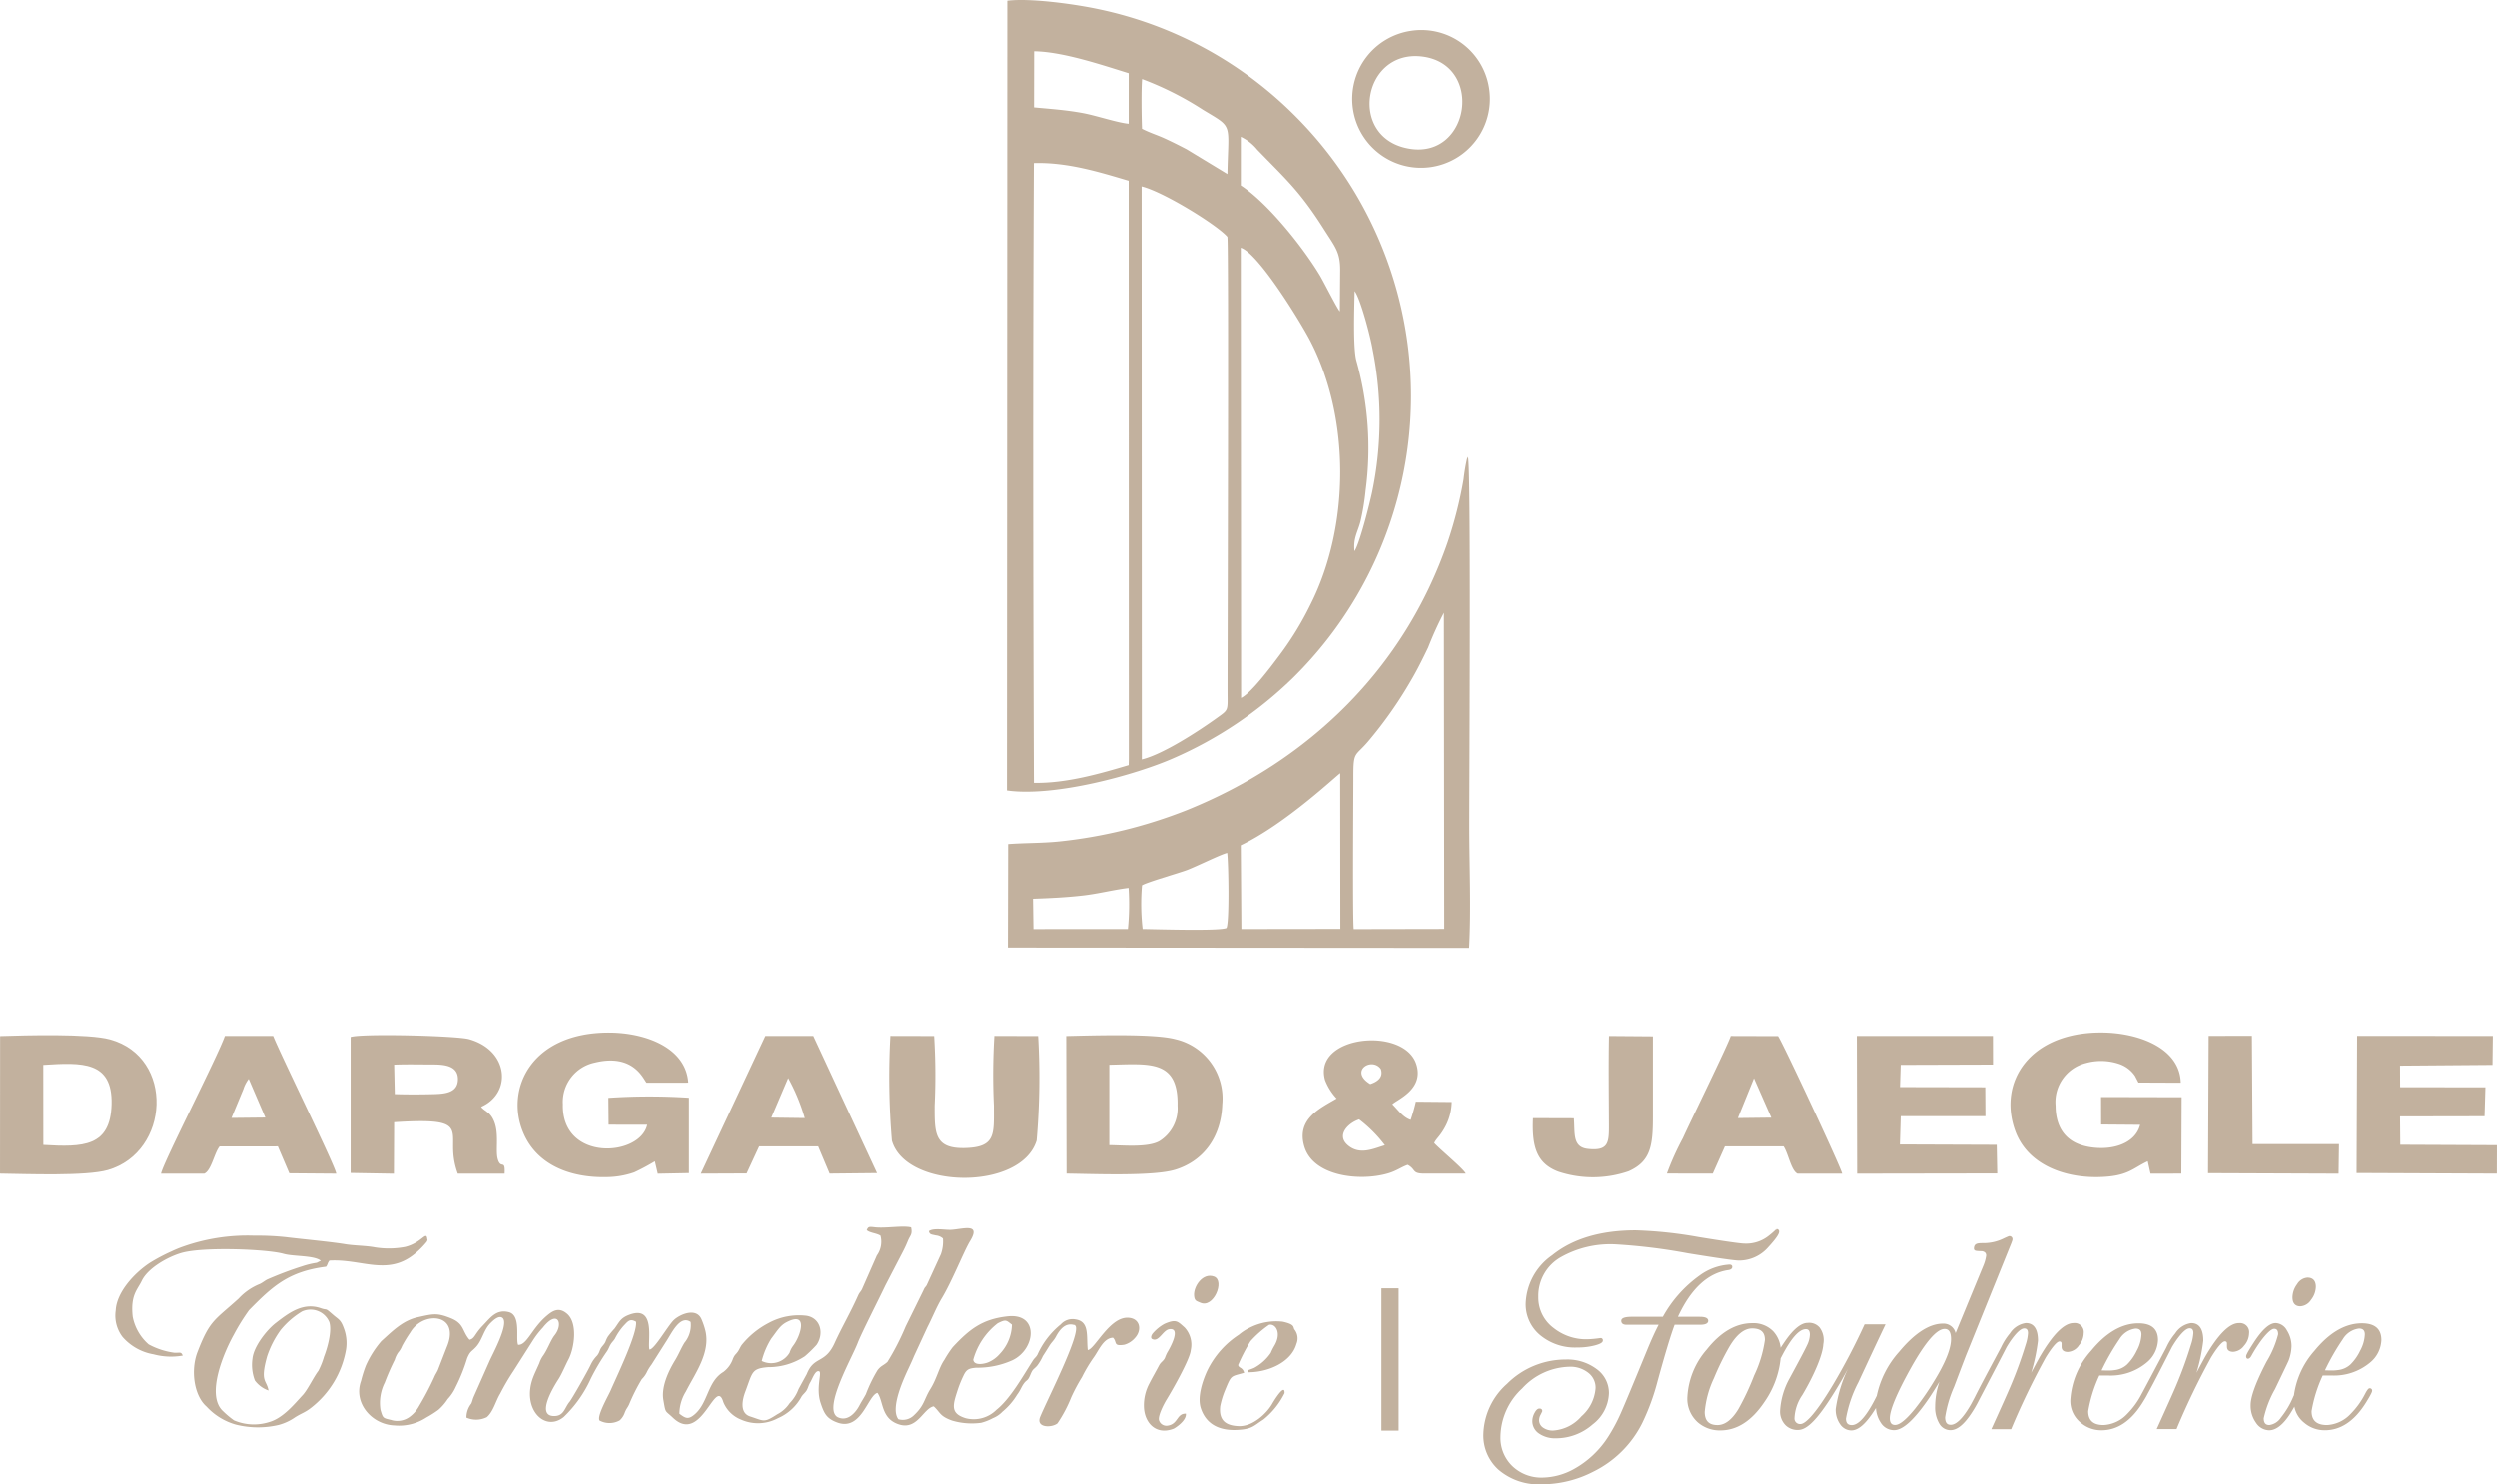 <?xml version="1.0" encoding="UTF-8"?>
<svg xmlns="http://www.w3.org/2000/svg" xmlns:xlink="http://www.w3.org/1999/xlink" id="logo-marron" width="289.722" height="172.247" viewBox="0 0 289.722 172.247">
  <defs>
    <clipPath id="clip-path">
      <rect id="Rectangle_162" data-name="Rectangle 162" width="289.722" height="172.247" fill="#c2b19e"></rect>
    </clipPath>
  </defs>
  <g id="Groupe_479" data-name="Groupe 479" clip-path="url(#clip-path)">
    <path id="Tracé_2361" data-name="Tracé 2361" d="M126.929,219.5l-4.843.007c-.354-.382-1.491-3.433-6-2.337a4.67,4.67,0,0,0-3.712,4.839c-.159,6.713,8.967,6.1,9.788,2.381l-4.477-.009-.028-3.115a71.38,71.38,0,0,1,9.346-.013V230l-3.616.071-.336-1.436a24.432,24.432,0,0,1-2.4,1.281,9.989,9.989,0,0,1-3.232.55c-4.1.093-8.081-1.361-9.665-5.212-2.1-5.09,1.014-11.589,9.987-11.564,4.293.012,8.927,1.783,9.186,5.818" transform="translate(-47.059 -93.865)" fill="#c2b19e" fill-rule="evenodd"></path>
    <path id="Tracé_2362" data-name="Tracé 2362" d="M430.46,218.713a3.644,3.644,0,0,0-1.821-1.38,6.585,6.585,0,0,0-3.877-.109,4.667,4.667,0,0,0-3.52,4.952c.01,2.747,1.376,4.352,3.865,4.788,2.753.482,5.408-.416,5.95-2.567l-4.523-.036-.009-3.192,9.349.022-.035,8.868-3.575.008-.322-1.439c-1.791.832-2.293,1.769-5.745,1.835-3.954.077-8.234-1.447-9.651-5.4-2.02-5.631,1.69-11.39,9.974-11.383,4.329,0,9.156,1.8,9.253,5.827l-4.911-.021Z" transform="translate(-182.739 -93.865)" fill="#c2b19e" fill-rule="evenodd"></path>
    <path id="Tracé_2363" data-name="Tracé 2363" d="M87.7,222.528c.184.247.037.076.267.286l.562.426a2.305,2.305,0,0,1,.563.734c.769,1.49.238,3.566.533,4.619.358,1.28.891-.071.8,1.7l-5.434.007a8.564,8.564,0,0,1-.539-2.755c-.075-2.708.789-3.713-6.856-3.22l-.026,5.976-5.021-.087,0-15.783c1.365-.427,12.311-.144,13.736.252,4.664,1.3,4.991,6.287,1.417,7.851m-10.031-1.474c1.486.048,3.132.043,4.619,0,1.344-.038,2.7-.22,2.715-1.711.019-1.54-1.451-1.726-2.882-1.729-1.461,0-3.012-.042-4.526.02Z" transform="translate(-31.869 -94.096)" fill="#c2b19e" fill-rule="evenodd"></path>
    <path id="Tracé_2364" data-name="Tracé 2364" d="M.011,214.336c2.994-.094,10.233-.3,12.739.385,7.541,2.048,6.965,13.089-.239,15.165-2.524.728-9.387.457-12.51.414ZM5.024,226.97c4.619.279,7.791.222,7.919-4.71.131-5.052-3.441-4.864-7.926-4.581Z" transform="translate(0 -94.106)" fill="#c2b19e" fill-rule="evenodd"></path>
    <path id="Tracé_2365" data-name="Tracé 2365" d="M220.612,214.334c3.02-.069,10.151-.3,12.623.355a7.07,7.07,0,0,1,5.489,7.571c-.131,3.837-2.2,6.581-5.452,7.588-2.546.789-9.533.486-12.622.454Zm5,3.325V227c1.7.018,4.438.292,5.792-.449a4.483,4.483,0,0,0,2.129-4.126c.113-5.389-3.265-4.849-7.921-4.761" transform="translate(-96.908 -94.109)" fill="#c2b19e" fill-rule="evenodd"></path>
    <path id="Tracé_2366" data-name="Tracé 2366" d="M384.215,214.395l15.792,0,.008,3.318-10.71.033-.082,2.579,9.893.02.02,3.359-9.827-.005-.1,3.29,11.236.041.062,3.321-16.258.026Z" transform="translate(-168.774 -94.176)" fill="#c2b19e" fill-rule="evenodd"></path>
    <path id="Tracé_2367" data-name="Tracé 2367" d="M492.713,227.014l11.215.049-.008,3.3-16.278-.068.062-15.922,15.754.011-.041,3.358-10.735.086.011,2.5,9.9.015-.1,3.358-9.809.018Z" transform="translate(-214.207 -94.168)" fill="#c2b19e" fill-rule="evenodd"></path>
    <path id="Tracé_2368" data-name="Tracé 2368" d="M189.2,214.391a73.818,73.818,0,0,1,.058,8.088c0,3.092-.071,4.982,3.431,4.919,3.7-.066,3.441-1.592,3.441-4.919a74.784,74.784,0,0,1,.055-8.1l5.078.016a84.145,84.145,0,0,1-.173,12.127c-1.8,5.877-15.2,5.672-16.789.011a87.141,87.141,0,0,1-.177-12.154Z" transform="translate(-80.819 -94.168)" fill="#c2b19e" fill-rule="evenodd"></path>
    <path id="Tracé_2369" data-name="Tracé 2369" d="M284.837,227.23c.714.775,3.405,2.992,3.657,3.542l-4.807,0c-1.48,0-.937-.487-1.931-1.018-.8.289-1.285.7-2.282.993-3.272.962-8.683.35-9.716-3.11-.964-3.231,1.887-4.48,3.746-5.585a6.627,6.627,0,0,1-1.345-2.149c-1.434-5.183,9.119-6.24,10.581-1.87,1,2.975-2.32,4.182-2.764,4.691.648.637,1.235,1.521,2.127,1.808a20.638,20.638,0,0,0,.6-2.111l4.162.038a6.368,6.368,0,0,1-.693,2.753c-.645,1.246-1.1,1.466-1.34,2.015m-8.71-2.748c-1.232.393-2.751,1.835-1.262,3.046,1.395,1.134,2.973.325,4.249-.043a15.559,15.559,0,0,0-2.986-3m2.512-5.859c-1.042-1.435-3.706.238-1.225,1.753.812-.264,1.561-.774,1.225-1.753" transform="translate(-118.412 -94.577)" fill="#c2b19e" fill-rule="evenodd"></path>
    <path id="Tracé_2370" data-name="Tracé 2370" d="M350.245,230.371l-5.319-.007a31.794,31.794,0,0,1,1.852-4.111c.892-1.978,5.218-10.8,5.551-11.858l5.484.016c.387.436,7.307,15.231,7.44,15.965h-5.187c-.753-.382-1.064-2.372-1.609-3.163l-6.807,0Zm6.789-6.495-2.01-4.575-1.872,4.621Z" transform="translate(-151.516 -94.177)" fill="#c2b19e" fill-rule="evenodd"></path>
    <path id="Tracé_2371" data-name="Tracé 2371" d="M46.325,214.385c.995,2.461,7.182,15.024,7.323,15.988L48.2,230.33l-1.33-3.121-6.757.007c-.613.745-.954,2.786-1.77,3.154H33.317c.244-1.283,6.6-13.64,7.406-15.981Zm-2.832,4.987a3.913,3.913,0,0,0-.624,1.2l-1.379,3.331,3.93-.042Z" transform="translate(-14.635 -94.173)" fill="#c2b19e" fill-rule="evenodd"></path>
    <path id="Tracé_2372" data-name="Tracé 2372" d="M152.519,214.388l5.559,0,7.393,15.921-5.5.058-1.326-3.157-6.846,0-1.45,3.139-5.311.022Zm.694,9.481,3.876.051a22.66,22.66,0,0,0-1.922-4.642Z" transform="translate(-63.713 -94.174)" fill="#c2b19e" fill-rule="evenodd"></path>
    <path id="Tracé_2373" data-name="Tracé 2373" d="M321.947,223.949c.142,1.759-.188,3.362,1.638,3.559,2.376.257,2.439-.718,2.432-2.766-.011-3.409-.059-6.886.007-10.342l5.094.04q0,4.668,0,9.337c0,3.4-.279,5.194-2.823,6.327a12.7,12.7,0,0,1-8.168.036c-2.477-.941-3.072-2.878-2.92-6.205Z" transform="translate(-139.329 -94.18)" fill="#c2b19e" fill-rule="evenodd"></path>
    <path id="Tracé_2374" data-name="Tracé 2374" d="M462.071,226.931H472.1l-.047,3.431-15.147-.058.07-15.936,5.019-.011Z" transform="translate(-200.706 -94.16)" fill="#c2b19e" fill-rule="evenodd"></path>
    <path id="Tracé_2375" data-name="Tracé 2375" d="M208.387.082c2.723-.331,7.93.413,10.563.975A45.348,45.348,0,0,1,241.545,13.2,45.932,45.932,0,0,1,241.5,78.7,46.548,46.548,0,0,1,227.637,88c-4.289,1.888-13.7,4.511-19.291,3.731Zm40.3,63.876c.6-.871,1.763-5.5,2.052-6.875a41.3,41.3,0,0,0,.059-16.494c-.246-1.489-1.4-5.9-2.093-6.815-.036,1.808-.206,6.634.206,8.091a37.465,37.465,0,0,1,1.068,15.048,27.343,27.343,0,0,1-.6,3.621c-.33,1.259-.848,1.9-.694,3.425M235.521,80.987c1.166-.565,3.373-3.5,4.447-4.939a36.229,36.229,0,0,0,3.6-5.882c4.618-9.126,4.629-21.7-.038-30.657-1.151-2.21-6.008-10.134-8.045-10.764Zm-.03-65.117,0,5.644c3.04,1.972,7.126,7.032,9.174,10.434.441.732,2.029,3.9,2.326,4.186l.036-4.8c0-2.106-.578-2.67-1.934-4.808-2.78-4.382-4.416-5.773-7.708-9.176a5.436,5.436,0,0,0-1.9-1.484M224,88.129c2.461-.6,6.541-3.258,8.646-4.771,1.431-1.029,1.308-.823,1.3-2.971-.008-4.971.153-52.476-.021-52.909-1.2-1.385-7.427-5.237-9.949-5.85Zm-12.532-69.21c-.12,23.38-.086,47.557,0,70.956l.006.972c3.793.069,7.779-1.1,11-2.058l.015-.682-.014-67.136c-3.295-.973-7.064-2.169-11.007-2.052m12.564-9.751c-.111,1.349-.063,4.407-.013,5.767.856.45,1.76.725,2.6,1.108.894.407,1.754.844,2.591,1.28l4.722,2.869c.109-6.084.721-5.3-2.854-7.468a36.58,36.58,0,0,0-7.051-3.556M211.5,5.947l-.012,6.511c2.048.192,3.727.3,5.689.664,1.563.293,4.022,1.124,5.3,1.235l0-5.862c-2.931-.9-7.595-2.5-10.974-2.548" transform="translate(-91.52 0)" fill="#c2b19e" fill-rule="evenodd"></path>
    <path id="Tracé_2376" data-name="Tracé 2376" d="M208.572,139.493c2.007-.148,3.907-.1,5.921-.305a56.1,56.1,0,0,0,14.767-3.617c14.261-5.753,25.267-16.466,30.321-31.09a48.157,48.157,0,0,0,1.854-7.315,22.634,22.634,0,0,1,.394-2.367l.109-.243c.38.773.161,36.8.16,42.805,0,4.529.229,9.682-.022,14.179l-53.53-.04Zm2.936,9.863,10.964-.008a29.23,29.23,0,0,0,.077-4.768c-1.753.211-3.474.67-5.3.879-1.888.217-3.741.308-5.792.377Zm12.6-5.079a25.453,25.453,0,0,0,.072,5.071c1.486.015,9.032.258,9.73-.118.352-.628.233-7.514.086-8.71-.675.131-3.553,1.569-4.705,2-.966.359-4.661,1.41-5.182,1.76m11.533,5.072,11.493-.016-.017-18.062c-.281.118-6.315,5.874-11.545,8.357Zm23.511-36.713a41.6,41.6,0,0,0-1.829,4.034c-.629,1.308-1.3,2.668-2.04,3.91a48.491,48.491,0,0,1-4.916,6.984c-1.547,1.822-1.725,1.081-1.723,4.168,0,2.522-.1,16.337.04,17.624l10.508-.021Z" transform="translate(-91.608 -41.536)" fill="#c2b19e" fill-rule="evenodd"></path>
    <path id="Tracé_2377" data-name="Tracé 2377" d="M295.727,13.161A7.989,7.989,0,1,1,286.664,6.3a7.938,7.938,0,0,1,9.063,6.863m-9.117,6.845c6.939,1,8.452-9.854,1.324-10.724-6.977-.851-8.69,9.664-1.324,10.724" transform="translate(-122.915 -2.729)" fill="#c2b19e" fill-rule="evenodd"></path>
    <path id="Tracé_2378" data-name="Tracé 2378" d="M87.142,267c.612-.139.566-.644,1.54-1.648.883-.911,1.557-1.932,3.011-1.563s.777,3.06,1.079,3.8c1.029.073,1.584-1.907,3.335-3.381.68-.572,1.4-1.05,2.36-.218,1.273,1.105.828,4.036.155,5.3-.329.617-.779,1.7-1.152,2.277-.551.853-2.73,4.39-.417,4.284,1.065-.049,1.135-.985,1.7-1.653.264-.31,2.165-3.646,2.483-4.364a3.91,3.91,0,0,1,.718-1c.358-.465.215-.629.617-1.1.468-.547.275-.494.62-1.088a10.177,10.177,0,0,1,.777-.94c.589-.81.7-1.258,1.792-1.643,3.059-1.079,2,3.221,2.258,4.075.555.031,2.108-2.711,2.808-3.407.658-.653,2.658-1.572,3.254-.062a8.542,8.542,0,0,1,.426,1.267c.624,2.566-1.2,4.989-2.256,7.071a4.992,4.992,0,0,0-.756,2.578c.7.523,1.018.732,1.8.052,1.561-1.366,1.453-3.789,3.307-4.9a3.258,3.258,0,0,0,1.122-1.574c.23-.493.267-.386.551-.783.18-.252.3-.6.505-.844a9.836,9.836,0,0,1,3.04-2.469,7.372,7.372,0,0,1,4.428-.855c1.673.294,2.015,2.116,1.155,3.38a14.371,14.371,0,0,1-1.364,1.33,7.658,7.658,0,0,1-4.264,1.261c-1.926.165-1.778.566-2.638,2.851-.308.819-.721,2.454.56,2.866,1.645.529,1.565.774,3.156-.253a3.78,3.78,0,0,0,1.418-1.274,4.6,4.6,0,0,0,1.043-1.649l.95-1.736c.85-2.153,2.109-1.124,3.241-3.627.768-1.7,1.855-3.571,2.7-5.477.205-.46.342-.461.5-.841l1.683-3.828a2.738,2.738,0,0,0,.423-2.3c-.456-.295-1.266-.319-1.594-.647.182-.44.3-.394.992-.321,1.249.129,3.219-.234,4.156.008.168.823-.086.884-.349,1.5a14.241,14.241,0,0,1-.62,1.345l-2.012,3.877c-.725,1.541-2.782,5.566-3.208,6.683-.678,1.783-4.034,7.565-2.362,8.607,1.2.612,2.148-.562,2.547-1.325.264-.5.514-.862.755-1.319a16.962,16.962,0,0,1,1.361-2.8c.419-.534.651-.506,1.139-.946a29.049,29.049,0,0,0,2.113-4.114l2.059-4.189c.19-.439.194-.31.377-.6l1.65-3.6a4.42,4.42,0,0,0,.241-1.828,1.4,1.4,0,0,0-.82-.356c-.522-.124-.723-.089-.814-.495.521-.412,1.918-.114,2.621-.16,1.389-.093,3.457-.819,2.154,1.315-.691,1.133-2.079,4.641-3.279,6.634-.615,1.023-1.12,2.306-1.663,3.353l-1.549,3.353c-.209.511-.431.981-.641,1.434-.5,1.074-2.169,4.6-1.18,5.9a1.835,1.835,0,0,0,1.829-.482c1.206-1.139,1.148-1.844,1.881-3.024.764-1.229,1-2.5,1.626-3.384a12.6,12.6,0,0,1,.969-1.475c1.931-2.071,3.417-3.255,6.363-3.579,3.688-.405,3.271,3.826.547,5.107a9.874,9.874,0,0,1-4.182.86c-.858.075-1.141.188-1.491.941a13.328,13.328,0,0,0-.695,1.74c-.543,1.687-.828,2.638.976,3.182a3.743,3.743,0,0,0,3.554-.982c1.6-1.267,3.1-3.953,4.216-5.7.2-.32.345-.358.534-.685a9.555,9.555,0,0,1,2.712-3.53,1.823,1.823,0,0,1,1.712-.579c1.671.243,1.237,2.011,1.42,3.566.816-.1,2.515-3.818,4.642-3.761,1.45.039,1.663,1.435.866,2.318a2.54,2.54,0,0,1-1.251.82c-1.354.214-.817-.31-1.327-.812-1.124.034-1.674,1.541-2.283,2.352a17.409,17.409,0,0,0-1.319,2.226,20.91,20.91,0,0,0-1.243,2.328,15.9,15.9,0,0,1-1.6,3.029c-.648.53-2.547.552-2.006-.761.838-2.033,4.755-9.666,4.092-10.569-.181-.111.173-.031-.313-.126-.932-.181-1.548.634-1.944,1.379-.254.478-.5.644-.767,1.074-.31.5-.495.8-.759,1.2a5.678,5.678,0,0,1-.686,1.151c-.463.485-.474.317-.783,1.061s-.407.487-.785,1.042c-.267.391-.352.723-.731,1.224a7.8,7.8,0,0,1-1.7,1.971,3.151,3.151,0,0,1-1.106.75,6.121,6.121,0,0,1-1.378.542,8.061,8.061,0,0,1-3.368-.261c-1.448-.522-1.321-.91-2.123-1.649-1.184.215-1.879,2.749-3.979,2.113-2.16-.654-1.825-2.708-2.546-3.676-1.1.266-1.853,4.478-4.671,3.434-1.239-.459-1.519-1.064-1.917-2.266-.562-1.7.141-3.413-.142-3.655-.452-.225-.792.813-1.042,1.237s-.226.578-.423.937c-.144.262-.4.445-.6.737a5.644,5.644,0,0,1-2.75,2.519,4.855,4.855,0,0,1-4.288.151,3.659,3.659,0,0,1-2.034-2.023c-.913-3.041-2.5,5-5.842,1.816-.94-.9-.834-.456-1.112-2.054s.675-3.5,1.381-4.651c.4-.659.659-1.331,1.067-2a3.2,3.2,0,0,0,.714-2.415c-1.259-.878-2.24,1.4-2.877,2.332l-1.66,2.622a5.364,5.364,0,0,0-.561.915,2.865,2.865,0,0,1-.566.774,21.931,21.931,0,0,0-1.474,2.929c-.205.442-.3.436-.505.95a2.157,2.157,0,0,1-.585.9,2.438,2.438,0,0,1-2.342.02c-.344-.5,1-2.826,1.295-3.5.717-1.654,3.144-6.668,2.937-7.966-.734-.426-.957-.018-1.461.495a7.1,7.1,0,0,0-.983,1.464c-.191.307-.337.394-.518.7s-.212.5-.422.8a25.42,25.42,0,0,0-1.862,3.146,14.359,14.359,0,0,1-3.145,4.451c-2.223,1.806-4.888-.976-3.572-4.54.21-.566.525-1.188.745-1.708a3.235,3.235,0,0,1,.406-.824c.527-.713.906-1.839,1.369-2.421,1.057-1.327.349-3.055-1.37-.882a10.314,10.314,0,0,0-1.225,1.6l-2.186,3.436a26.219,26.219,0,0,0-1.538,2.625c-.524.856-.791,2.076-1.549,2.73a2.784,2.784,0,0,1-2.371.057,2.589,2.589,0,0,1,.555-1.62c.141-.287.144-.466.292-.806l1.806-4.073c.331-.785,2.315-4.36,1.551-5.062-.442-.4-1.185.363-1.393.567-.82.8-.962,2.008-1.717,2.813-.523.557-.654.448-1.012,1.3a20.8,20.8,0,0,1-1.329,3.328,5.133,5.133,0,0,1-.929,1.4,5.993,5.993,0,0,1-1.077,1.249,12.665,12.665,0,0,1-1.417.9,5.75,5.75,0,0,1-3.672.91c-2.626-.084-4.831-2.6-3.895-5.172a14.479,14.479,0,0,1,.556-1.767,11.46,11.46,0,0,1,1.8-2.845c1.274-1.143,2.47-2.392,4.227-2.777,1.8-.394,2.214-.535,3.834.116,1.576.634,1.3,1.479,2.168,2.495M78.1,276.33A2.423,2.423,0,0,0,80.118,276a3.779,3.779,0,0,0,1.155-1.294,34.164,34.164,0,0,0,1.736-3.293c.177-.428.266-.5.45-.88l1.026-2.648c1.676-3.936-2.718-4.3-4.208-1.753a16.907,16.907,0,0,0-.971,1.591,2.627,2.627,0,0,1-.458.767,2.962,2.962,0,0,0-.394.833,28.353,28.353,0,0,0-1.159,2.648,5.263,5.263,0,0,0-.5,3.153c.3,1.028.28.952,1.308,1.2m67.467-7.006c.086.727,1.249.5,1.725.307a3.617,3.617,0,0,0,1.349-.98,5.106,5.106,0,0,0,1.411-3.4c-.663-.507-.67-.657-1.655-.154a8.048,8.048,0,0,0-2.829,4.222M124.681,267.7c.842-1.07,1.858-4.122-.775-2.732-.736.389-1.046.965-1.762,1.906a9.158,9.158,0,0,0-1.1,2.593,2.476,2.476,0,0,0,3.226-.959,2.729,2.729,0,0,1,.413-.807" transform="translate(-32.653 -111.52)" fill="#c2b19e" fill-rule="evenodd"></path>
    <path id="Tracé_2379" data-name="Tracé 2379" d="M47.72,258.632c-.778-.632-3.166-.475-4.313-.8-1.917-.542-9.35-.834-11.865-.1-1.584.459-3.892,1.756-4.6,3.236-.506,1.054-1.32,1.648-1.054,4.147a5.7,5.7,0,0,0,1.854,3.234,8.644,8.644,0,0,0,2.985.971c.634.025.773-.15.97.329a7.8,7.8,0,0,1-3.377-.144,6.143,6.143,0,0,1-3.617-2.034,4.1,4.1,0,0,1-.783-3.076c.107-2.119,2.186-4.355,3.972-5.524a21.527,21.527,0,0,1,2.49-1.318,13.218,13.218,0,0,1,1.381-.568,22.478,22.478,0,0,1,8.263-1.26,30.7,30.7,0,0,1,3.641.169c1.876.232,5.166.534,6.862.815,1.09.181,2.332.164,3.423.36a10.034,10.034,0,0,0,3.558-.039c1.94-.476,2.448-1.914,2.568-.94.028.225.076.066-.067.355a9.446,9.446,0,0,1-1.492,1.472c-3.132,2.485-6.136.479-9.8.7-.241.313-.168.4-.382.71-4.4.554-6.242,2.31-8.937,5.038a23.836,23.836,0,0,0-1.78,2.865c-1.064,1.9-3.317,6.989-1.239,8.873a10.432,10.432,0,0,0,1.264,1.059,5.879,5.879,0,0,0,4.107.192c1.632-.47,2.966-2.162,3.858-3.111.576-.613,1.286-2.124,1.826-2.821a8.892,8.892,0,0,0,.659-1.656c.338-.851.957-2.9.613-4.008a2.371,2.371,0,0,0-3.164-1.237,9.621,9.621,0,0,0-2.485,2.158,11.155,11.155,0,0,0-1.576,3.076c-.832,2.99-.062,2.661.17,3.945a3.309,3.309,0,0,1-1.584-1.163,5.037,5.037,0,0,1-.281-2.527c.135-1.4,1.635-3.317,2.7-4.144,1.5-1.161,3.157-2.434,5.226-1.723.843.29.413-.126,1.444.774.594.519.866.541,1.21,1.494a4.849,4.849,0,0,1,.288,2.483,10.884,10.884,0,0,1-4.14,6.869c-.655.5-1.049.583-1.774,1.041a6.1,6.1,0,0,1-1.927.895,10.549,10.549,0,0,1-4.95-.044,7.294,7.294,0,0,1-3.4-2.087c-1.478-1.285-1.857-4.242-1.061-6.313,1.439-3.744,1.97-3.676,4.78-6.226a6.758,6.758,0,0,1,2.465-1.7c.324-.158.513-.334.836-.511a40.948,40.948,0,0,1,4.1-1.547,10,10,0,0,1,1.663-.4Z" transform="translate(-10.501 -112.329)" fill="#c2b19e" fill-rule="evenodd"></path>
    <path id="Tracé_2380" data-name="Tracé 2380" d="M253.849,279.35c.1-.379-.133-.152.695-.5a5.5,5.5,0,0,0,1.938-1.744,6.227,6.227,0,0,1,.408-.813c.9-1.5.159-2.612-.6-2.452a12.221,12.221,0,0,0-2.161,1.9,21.125,21.125,0,0,0-1.437,2.771c.087.4.5.21.7.9-1.591.472-1.46.18-2.261,2.124a9.821,9.821,0,0,0-.521,1.747c-.18,1.642.63,2.254,2.137,2.316,1.652.068,3.3-1.492,3.939-2.651.1-.179,1.451-2.42,1.4-1.178a9.066,9.066,0,0,1-2.452,3.063c-1.146.724-1.3,1.143-3.154,1.21-2.156.078-3.564-.794-4.127-2.541-.423-1.313.229-3.233.791-4.415A10.366,10.366,0,0,1,252.771,275a6,6,0,0,1,1.35-.864,6.759,6.759,0,0,1,3.747-.658c1.4.311,1.2.592,1.352.888a1.663,1.663,0,0,1,.245,1.694c-.6,2.151-3.329,3.309-5.616,3.29" transform="translate(-109.034 -120.096)" fill="#c2b19e" fill-rule="evenodd"></path>
    <path id="Tracé_2381" data-name="Tracé 2381" d="M237.618,275.492s-.241-.136.052-.588a4.8,4.8,0,0,1,1.419-1.169c1.352-.585,1.52-.27,2.309.418a2.923,2.923,0,0,1,.725,2.638c-.068,1.013-2.078,4.557-2.8,5.735-.29.47-1.042,1.892-.884,2.415a.894.894,0,0,0,.986.617c1.249-.161,1.042-1.429,2.131-1.393.093.838-1.284,1.691-1.417,1.743-2.094.811-3.436-.739-3.454-2.613a5.361,5.361,0,0,1,.639-2.642c.408-.8.68-1.245,1.114-2.071.229-.436.483-.472.686-.886a5.122,5.122,0,0,1,.264-.608c.351-.578,1.647-2.922.244-2.725-.757.107-1.215,1.573-2.009,1.129" transform="translate(-103.966 -120.109)" fill="#c2b19e" fill-rule="evenodd"></path>
    <path id="Tracé_2382" data-name="Tracé 2382" d="M247.767,267.147c-.4-.192-.654-.168-.7-.825-.08-1.04,1-2.693,2.324-2.2,1.283.479-.077,3.764-1.619,3.023" transform="translate(-108.525 -115.982)" fill="#c2b19e" fill-rule="evenodd"></path>
    <path id="Tracé_2383" data-name="Tracé 2383" d="M333.038,268.242c0-.463-.758-.463-1.006-.463h-2.507c1.507-3.265,3.48-5.09,5.864-5.428.365-.057.441-.235.441-.375,0-.078-.032-.26-.33-.26a6.527,6.527,0,0,0-3.454,1.262,14.548,14.548,0,0,0-4.268,4.8h-3.6c-.821,0-1.221.151-1.221.463,0,.211.105.463.607.463h3.726c-.41.788-.853,1.762-1.319,2.9-1.608,3.925-2.646,6.413-3.083,7.395a19.929,19.929,0,0,1-1.421,2.657,11.069,11.069,0,0,1-4.081,3.829,7.761,7.761,0,0,1-3.581.947,4.846,4.846,0,0,1-3.47-1.325,4.555,4.555,0,0,1-1.386-3.434,7.761,7.761,0,0,1,2.522-5.581,7.677,7.677,0,0,1,5.464-2.513,3.334,3.334,0,0,1,2.276.762,2.173,2.173,0,0,1,.769,1.705,4.794,4.794,0,0,1-1.633,3.276,4.736,4.736,0,0,1-3.315,1.657,1.962,1.962,0,0,1-1.133-.333,1.039,1.039,0,0,1-.469-.916,1.358,1.358,0,0,1,.175-.585c.193-.38.193-.4.193-.43,0-.087-.033-.289-.331-.289-.2,0-.385.167-.566.51a2.011,2.011,0,0,0-.256.939,1.725,1.725,0,0,0,.772,1.447,3.3,3.3,0,0,0,1.983.553,6.421,6.421,0,0,0,4.229-1.6,4.725,4.725,0,0,0,1.9-3.648,3.409,3.409,0,0,0-1.429-2.78,5.655,5.655,0,0,0-3.567-1.106,9.606,9.606,0,0,0-6.811,2.808,8.1,8.1,0,0,0-2.758,5.834,5.335,5.335,0,0,0,1.777,4.153,7.163,7.163,0,0,0,5,1.675,13.062,13.062,0,0,0,5.962-1.46,12.478,12.478,0,0,0,5.684-5.636,26.212,26.212,0,0,0,1.787-4.89c.861-3.142,1.523-5.336,1.971-6.522h2.918c.241,0,.975,0,.975-.463" transform="translate(-134.84 -114.964)" fill="#c2b19e"></path>
    <path id="Tracé_2384" data-name="Tracé 2384" d="M321.73,268.118a7.885,7.885,0,0,0,1.986-.235c.66-.172.954-.349.954-.576a.254.254,0,0,0-.269-.288,12.64,12.64,0,0,1-1.565.145,6.056,6.056,0,0,1-3.845-1.287,4.411,4.411,0,0,1-1.809-3.646,5.159,5.159,0,0,1,2.66-4.627,11.689,11.689,0,0,1,6.186-1.466,66.592,66.592,0,0,1,8.517,1.043c3.424.559,5.412.842,5.907.842a4.5,4.5,0,0,0,3.408-1.565c1.12-1.218,1.25-1.609,1.25-1.8a.268.268,0,0,0-.3-.288v.085l-.071-.035a9.86,9.86,0,0,1-.873.753,4.19,4.19,0,0,1-2.769.88c-.445,0-2.227-.253-5.3-.754a49.385,49.385,0,0,0-7.318-.784c-4.052,0-7.312.972-9.69,2.891a7.111,7.111,0,0,0-3.07,5.636,4.663,4.663,0,0,0,1.562,3.543,6.307,6.307,0,0,0,4.447,1.531" transform="translate(-138.687 -111.738)" fill="#c2b19e"></path>
    <path id="Tracé_2385" data-name="Tracé 2385" d="M394.555,268.545a2.216,2.216,0,0,0,.588-1.447,1.051,1.051,0,0,0-1.164-1.188c-1.112,0-2.407,1.3-3.96,3.97-.386.71-.711,1.314-.973,1.808a21.382,21.382,0,0,0,.788-3.73c0-1.359-.473-2.048-1.405-2.048a2.626,2.626,0,0,0-1.845,1.192,7.322,7.322,0,0,0-1.025,1.614c-.17.321-.41.769-.684,1.282-.763,1.425-1.808,3.378-2.386,4.545l-.181.34-.246.461c-.9,1.573-1.69,2.372-2.349,2.372-.28,0-.652-.09-.652-.871a13.953,13.953,0,0,1,1.038-3.533c.492-1.309.95-2.515,1.377-3.627l3.12-7.727.227-.56,1.923-4.763c.032-.094.055-.156.072-.2a.782.782,0,0,0,.06-.23.345.345,0,0,0-.085-.273.369.369,0,0,0-.255-.119c-.073,0-.112.017-.409.149l-.169.075a5.318,5.318,0,0,1-2.443.593c-.614,0-1.058,0-1.109.541a.325.325,0,0,0,.051.256c.1.109.288.117.8.136h.026a.651.651,0,0,1,.427.175.48.48,0,0,1,.105.385,4.773,4.773,0,0,1-.32,1.124l-3.223,7.827a1.44,1.44,0,0,0-1.457-1.1c-1.574,0-3.285,1.1-5.084,3.265a11.021,11.021,0,0,0-2.607,5.123.634.634,0,0,0-.055.107c-1.081,2.176-2.036,3.282-2.836,3.282-.465,0-.682-.24-.682-.755a14.544,14.544,0,0,1,1.435-4.2c1.3-2.8,2.34-5.023,3.1-6.612l.058-.122h-2.43l-.023.049a74.784,74.784,0,0,1-3.648,6.966c-2.251,3.76-3.3,4.55-3.778,4.55a.638.638,0,0,1-.689-.636,5.117,5.117,0,0,1,.91-2.727c1.431-2.414,2.388-4.734,2.437-5.911a2.443,2.443,0,0,0-.422-1.914,1.593,1.593,0,0,0-1.4-.551c-.753,0-1.651.725-2.6,2.1-.2.287-.377.553-.53.793a3.34,3.34,0,0,0-.846-1.9,3.2,3.2,0,0,0-2.457-.956c-1.88,0-3.648,1.026-5.253,3.049a9.093,9.093,0,0,0-2.259,5.536,3.656,3.656,0,0,0,1.227,2.937,3.863,3.863,0,0,0,2.6.92c1.924,0,3.641-1.106,5.1-3.287a10.7,10.7,0,0,0,1.89-5.087c.036-.059.073-.124.113-.2,1.084-2.107,2.029-3.175,2.809-3.175.2,0,.468.066.468.64a3,3,0,0,1-.315,1.2c-.211.468-.9,1.769-2.038,3.867a8.76,8.76,0,0,0-1.1,3.755,2.253,2.253,0,0,0,.639,1.691,1.972,1.972,0,0,0,1.382.545,1.924,1.924,0,0,0,.213-.011c1.164-.126,2.583-1.792,4.9-5.75q.389-.7.732-1.333a15.949,15.949,0,0,0-1.412,4.655,2.9,2.9,0,0,0,.524,1.792,1.576,1.576,0,0,0,1.28.7c.732,0,1.518-.62,2.4-1.894.174-.254.33-.49.466-.705a3.359,3.359,0,0,0,.569,1.721,1.8,1.8,0,0,0,1.528.848c1.063,0,2.451-1.3,4.244-3.983.3-.469.647-1.016,1.023-1.633a8.8,8.8,0,0,0-.5,2.891,3.644,3.644,0,0,0,.473,1.945,1.481,1.481,0,0,0,1.3.78c.774,0,1.57-.639,2.435-1.953a13.658,13.658,0,0,0,.846-1.452c.236-.458.664-1.277,1.147-2.2.754-1.44,1.609-3.073,2.1-4.037.158-.262.3-.49.452-.711.675-.963,1.209-1.453,1.586-1.453.187,0,.436.058.436.555a5.383,5.383,0,0,1-.272,1.342,47.955,47.955,0,0,1-1.778,4.877c-.3.708-1,2.276-2.147,4.8l-.054.121h2.3l.022-.051a85.512,85.512,0,0,1,4-8.286c.989-1.6,1.413-1.844,1.578-1.844s.251.079.251.263v.348c0,.277.127.607.73.607a1.673,1.673,0,0,0,1.247-.7m-21.289,9.171c-.423,0-.621-.249-.621-.783,0-.946.812-2.888,2.414-5.774,1.695-3.043,3.022-4.586,3.945-4.586.5,0,.743.389.743,1.188,0,1.117-.667,2.767-1.982,4.9a30.933,30.933,0,0,1-2.173,3.145c-1.021,1.266-1.8,1.907-2.327,1.907m-11.668.464-.05-.008.05.008m-10.423-1.966a11.494,11.494,0,0,1,1.068-3.921,31.223,31.223,0,0,1,1.775-3.627c.838-1.427,1.733-2.15,2.657-2.15,1,0,1.48.435,1.48,1.329A14.232,14.232,0,0,1,356.9,272a29.734,29.734,0,0,1-1.836,3.913c-.737,1.217-1.549,1.835-2.413,1.835-1,0-1.48-.5-1.48-1.531m10.063,1.868-.054-.021.054.021m-.334-.164c-.013-.008-.024-.017-.036-.025l.036.025m1.039.294h0a1.848,1.848,0,0,0,.208-.01,1.922,1.922,0,0,1-.2.011" transform="translate(-153.377 -112.369)" fill="#c2b19e"></path>
    <path id="Tracé_2386" data-name="Tracé 2386" d="M447.978,273.823c-1.112,0-2.408,1.3-3.96,3.97-.387.711-.712,1.315-.972,1.808a21.483,21.483,0,0,0,.788-3.729c0-1.359-.473-2.048-1.405-2.048a2.625,2.625,0,0,0-1.846,1.192,7.315,7.315,0,0,0-1.024,1.614l-.017.037-.014.03-.64,1.21.066.035h-.007l-.06-.032c-.647,1.221-1.482,2.8-2.12,3.986l-.023.04c-.015.026-.03.053-.047.085a9.364,9.364,0,0,1-1.7,2.356,4.035,4.035,0,0,1-2.734,1.282c-1.2,0-1.787-.526-1.787-1.609a16.144,16.144,0,0,1,1.292-4.137h.986a6.51,6.51,0,0,0,4.476-1.472,3.554,3.554,0,0,0,1.348-2.645c0-1.289-.761-1.942-2.264-1.942-1.92,0-3.77,1.075-5.5,3.193a9.278,9.278,0,0,0-2.413,5.71,3.228,3.228,0,0,0,1.229,2.648,3.642,3.642,0,0,0,2.386.86c1.844,0,3.448-1.078,4.768-3.2l.035-.057.022-.037q.373-.6.53-.921c.822-1.49,2.08-3.966,2.756-5.3l.084-.165c.156-.258.3-.484.447-.7.675-.963,1.209-1.453,1.587-1.453.187,0,.436.058.436.555a5.388,5.388,0,0,1-.273,1.342,47.81,47.81,0,0,1-1.777,4.877c-.3.713-1.007,2.282-2.147,4.8l-.055.121h2.3l.022-.051a85.482,85.482,0,0,1,4-8.286c.989-1.6,1.413-1.844,1.578-1.844s.251.078.251.263v.348c0,.277.126.607.729.607a1.672,1.672,0,0,0,1.247-.7,2.216,2.216,0,0,0,.588-1.447,1.052,1.052,0,0,0-1.165-1.188m-13.87,1.862a2.571,2.571,0,0,1,1.865-1.227c.465,0,.682.219.682.689a4.294,4.294,0,0,1-.543,1.883,5.621,5.621,0,0,1-1.133,1.61,2.545,2.545,0,0,1-1.411.638,4.728,4.728,0,0,1-.815.052c-.21,0-.454-.006-.726-.017a27.045,27.045,0,0,1,2.081-3.626m-.779,3.708-.052,0,.052,0m-.376.018h0m-.4,0-.143,0,.143,0" transform="translate(-188.183 -120.282)" fill="#c2b19e"></path>
    <path id="Tracé_2387" data-name="Tracé 2387" d="M475.286,267.74a1.582,1.582,0,0,0,1.25-.76,2.527,2.527,0,0,0,.554-1.5c0-.7-.338-1.072-.976-1.072a1.523,1.523,0,0,0-1.2.761,2.6,2.6,0,0,0-.538,1.529c0,.861.5,1.042.914,1.042" transform="translate(-208.377 -116.146)" fill="#c2b19e"></path>
    <path id="Tracé_2388" data-name="Tracé 2388" d="M474.663,279.911a6.511,6.511,0,0,0,4.476-1.472,3.554,3.554,0,0,0,1.348-2.645c0-1.289-.761-1.942-2.264-1.942-1.921,0-3.77,1.075-5.5,3.193a9.744,9.744,0,0,0-2.383,5.171.694.694,0,0,0-.081.163,9.8,9.8,0,0,1-1.428,2.411,1.909,1.909,0,0,1-1.345.867c-.445,0-.652-.249-.652-.784a12.2,12.2,0,0,1,1.312-3.386c1.535-3.193,1.56-3.263,1.568-3.286a5.145,5.145,0,0,0,.343-1.653,3.412,3.412,0,0,0-.535-1.874,1.564,1.564,0,0,0-1.3-.851c-.733,0-1.58.763-2.588,2.331-.746,1.15-.842,1.419-.842,1.525,0,.26.146.288.208.288.136,0,.26-.1.381-.3a16.608,16.608,0,0,1,1.222-1.907c.815-1.05,1.23-1.271,1.435-1.271s.467.067.467.64a11.672,11.672,0,0,1-1.341,3.18c-1.228,2.36-1.851,4.052-1.851,5.029a3.383,3.383,0,0,0,.63,2.067,1.862,1.862,0,0,0,1.511.861c.8,0,1.624-.638,2.435-1.9.193-.307.36-.588.5-.84a3.142,3.142,0,0,0,1.151,1.876,3.642,3.642,0,0,0,2.386.86c1.844,0,3.448-1.078,4.768-3.2.637-1.022.719-1.274.719-1.379a.268.268,0,0,0-.3-.288c-.1,0-.231.107-.505.626a9.362,9.362,0,0,1-1.7,2.356,4.034,4.034,0,0,1-2.734,1.282c-1.2,0-1.787-.526-1.787-1.609a16.144,16.144,0,0,1,1.293-4.137Zm1.357-4.226a2.571,2.571,0,0,1,1.865-1.227c.465,0,.682.219.682.689a4.3,4.3,0,0,1-.543,1.883,5.623,5.623,0,0,1-1.133,1.61,2.546,2.546,0,0,1-1.411.638,4.728,4.728,0,0,1-.815.052c-.21,0-.454-.006-.726-.017a27.034,27.034,0,0,1,2.081-3.626m-.779,3.708-.052,0,.052,0m-.376.018h0m-.4,0-.143,0,.143,0" transform="translate(-204.17 -120.282)" fill="#c2b19e"></path>
    <line id="Ligne_20" data-name="Ligne 20" y2="16.513" transform="translate(161.293 149.507)" fill="none" stroke="#c2b19e" stroke-miterlimit="10" stroke-width="2"></line>
  </g>
</svg>
